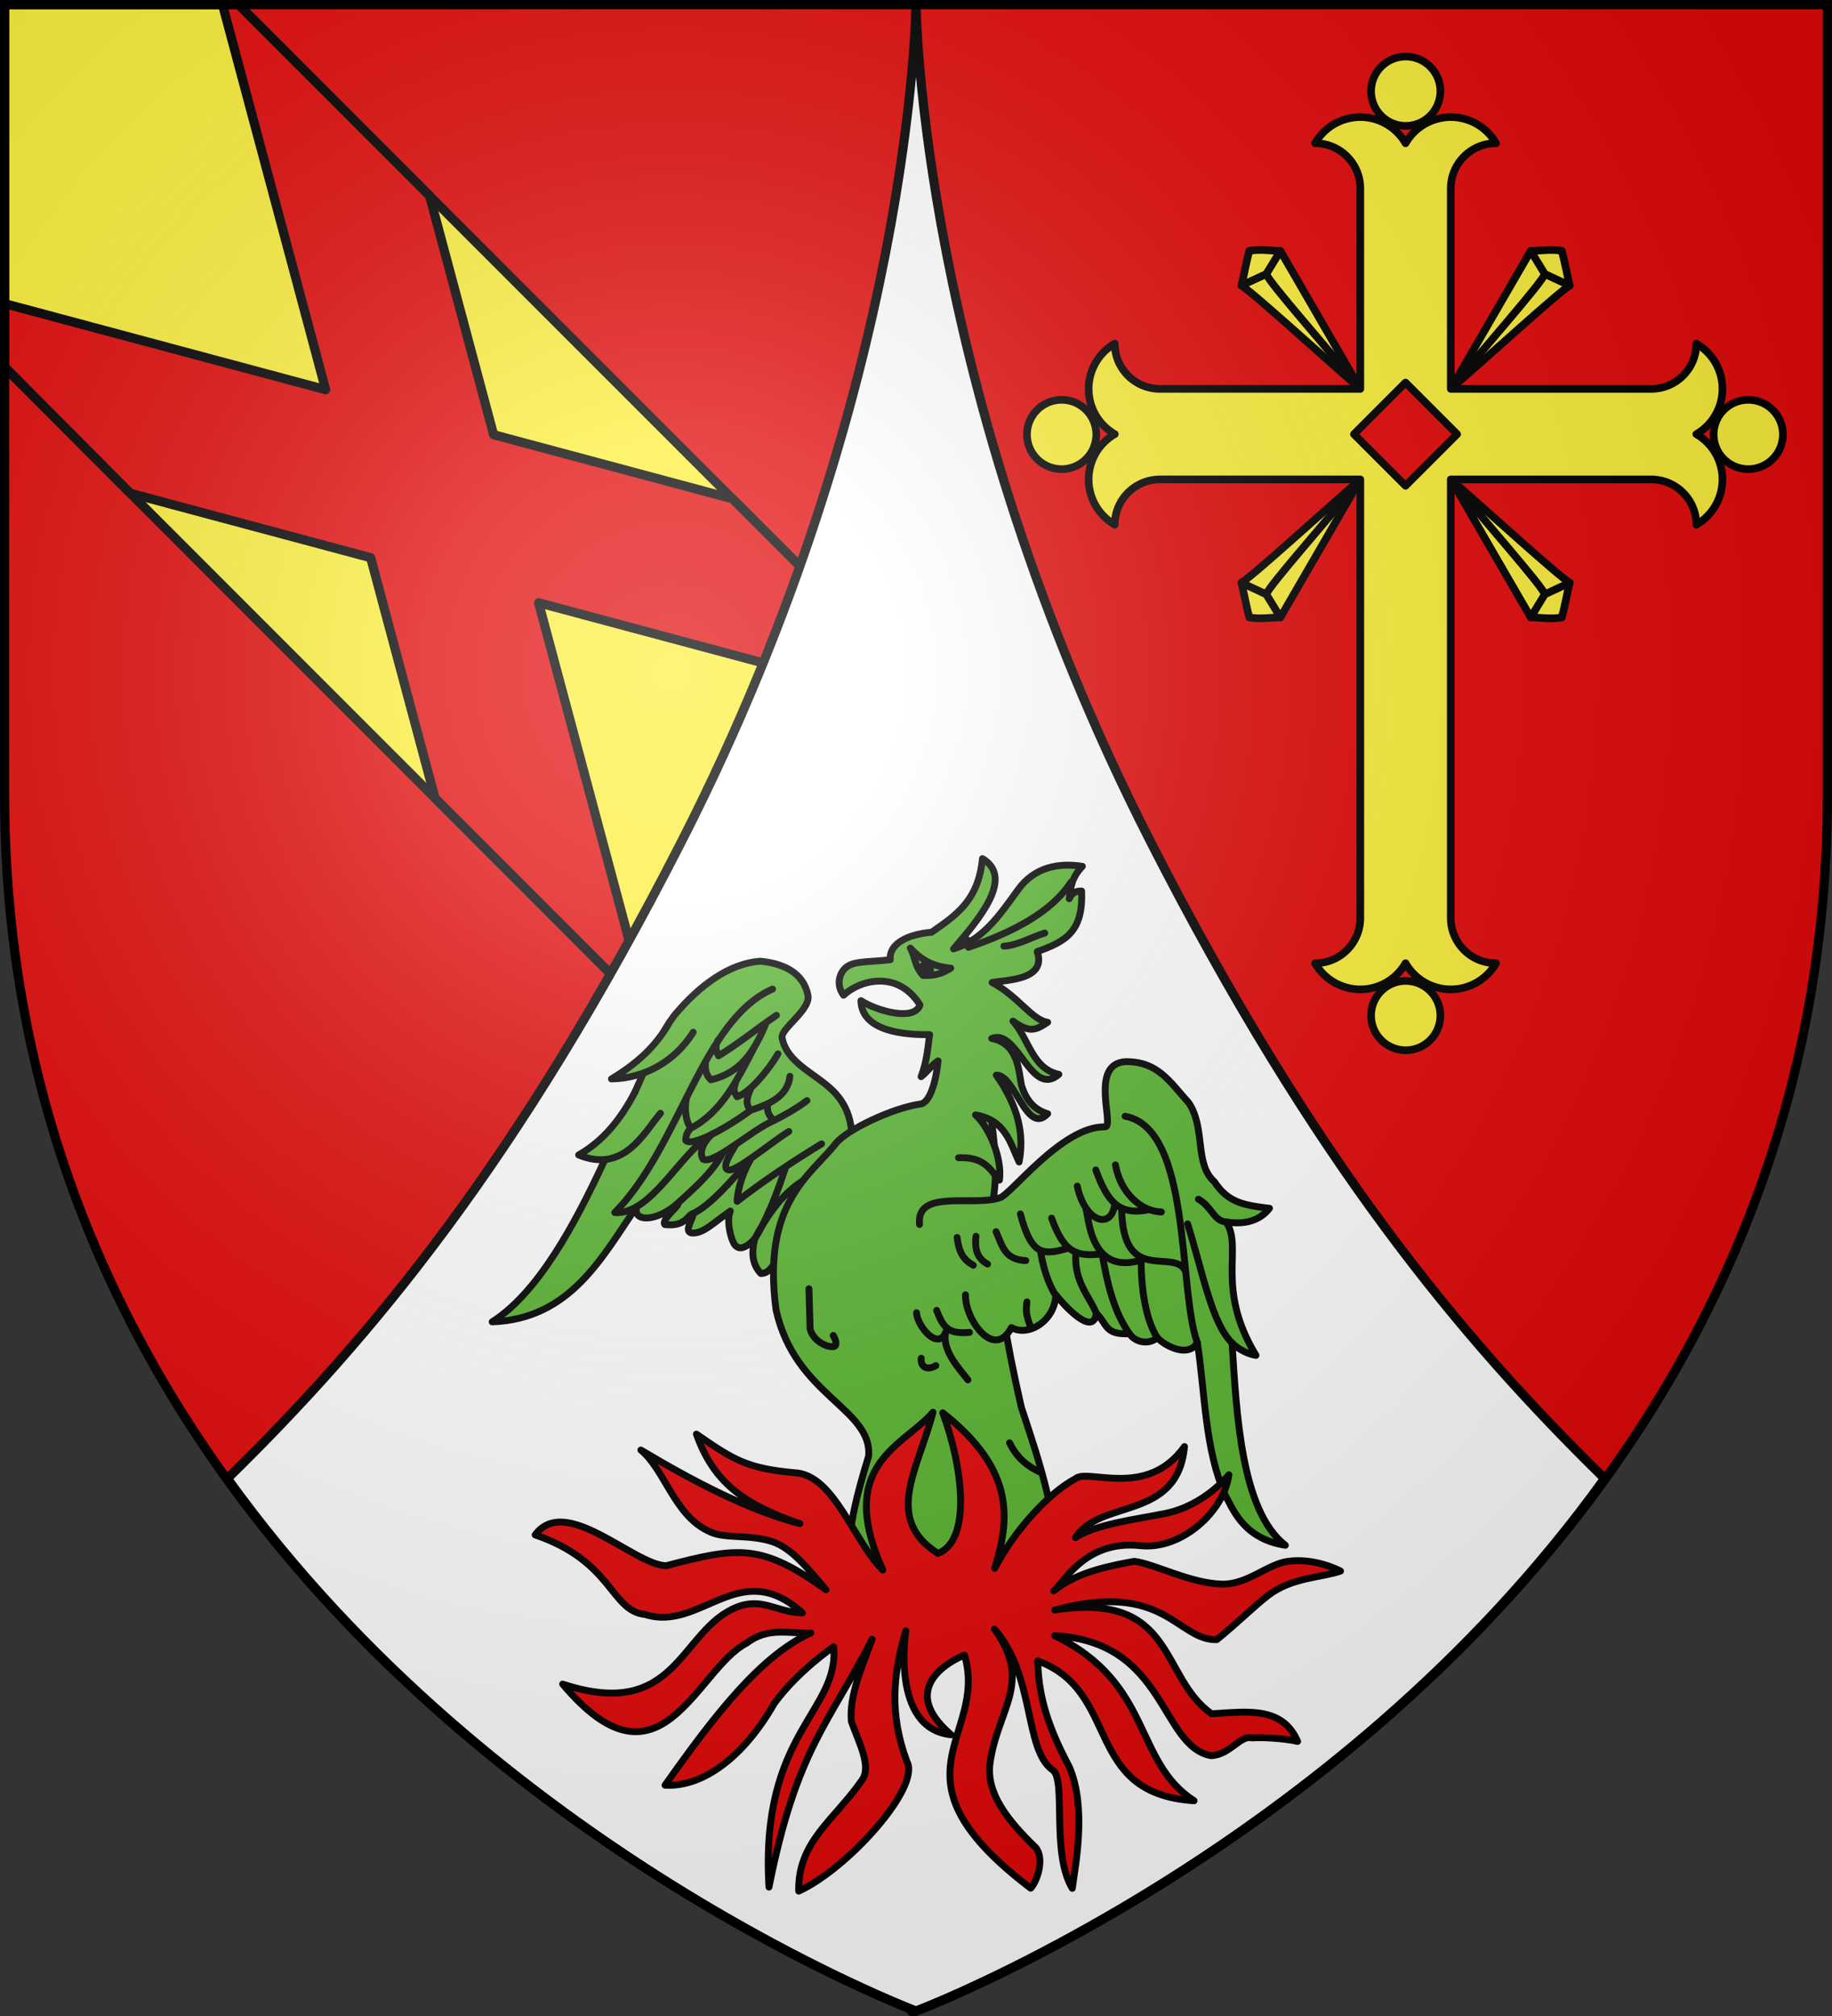 <svg xmlns="http://www.w3.org/2000/svg" width="600" height="660"><rect width="100%" height="100%" fill="#333333" stroke="none"/><radialGradient id="a" cx="220" cy="220" r="405" gradientUnits="userSpaceOnUse"><stop offset="0" stop-color="#fff" stop-opacity=".31"/><stop offset=".19" stop-color="#fff" stop-opacity=".25"/><stop offset=".6" stop-color="#6b6b6b" stop-opacity=".125"/><stop offset="1" stop-opacity=".125"/></radialGradient><path fill="#e20909" d="M1.5 1.5h597V260c0 286.31-298.5 398.5-298.5 398.5S1.5 546.31 1.5 260z"/><g stroke="#000" stroke-linecap="round" stroke-linejoin="round"><path fill="#fcef3c" stroke-width="3" d="M1.5 1.5v118.797l244.289 244.289L331.07 254.49 78.081 1.5z"/><path fill="#e20909" stroke-width="3" d="m72.87 1.5 33.784 126.08L1.5 99.404v20.676l41.207 41.422 78.686 21.084 21.084 78.687 69.746 69.747L176.4 197.326l133.2 35.692-69.75-69.748-78.188-20.952-20.951-78.187L78.08 1.5z"/><path fill="#fff" stroke-width="3" d="M300 1.512s-1.06 125.598-76.643 273.702C169.772 380.212 121.422 438.121 74.47 484.053 162.705 606.729 300 658.397 300 658.397s137.295-51.668 225.53-174.344c-46.952-45.932-95.302-103.84-148.887-208.839C301.06 127.11 300 1.512 300 1.512"/><g stroke-width="2.244" transform="translate(6.256 -1.729)scale(1.003)"><path fill="#5ab532" d="M271.837 371.15c-.518-6.523-3.303-10.652-6.215-13.522-5.78-5.599-14.837-8.93-16.46-17.05-.799-2.953 9.238-9.056 8.44-13.9-1.428-7.517-8.147-10.498-15.496-11.212-10.484.686-20.086 8.3-27.169 16.546-12.681 13.816-30.906 82.435-60.469 101.165 25.728-.896 36.074-21.567 47.14-37.485-1.119 5.096 6.429 4.673 12.867-.688 2.87-1.26-5.095 4.787-3.61 6.425 7.138.812 7.474-3.542 9.321-3.612-.56 2.618-3.009 5.74-.671 6.341 3.709.462 7.368-3.459 12.716-7.154-1.507 3.597.563 10.833 1.98 11.522 1.96 1.736 5.306-1.568 6.006-2.478-.854 3.528-1.33 7.811 1.973 11.339 3.095.085 4.612-3.676 6.173-6.131 8.119-14.839 15.356-25.267 23.474-40.105"/><path fill="none" d="M250.19 383.014c-2.268 6.93-5.69 16.231-9.973 23.034 3.863-7.223 8.755-14.551 15.642-18.876m-35.673 10.645c6.215-3.275 11.947-10.393 16.902-15.685m2.016-2.393c-2.352 3.737-4.451 9.49-4.661 14.11 8.986-6.93 18.099-12.977 27.589-18.772m-28.31.771c-1.693 2.73-4.23 6.956-2.303 7.67 2.142 1.176 13.228-8.23 19.905-12.472m-36.849 23.958c5.67-5.166 11.401-10.1 14.929-16.273m-3.024-6.93c-2.393 2.058-4.66 5.628-3.023 8.315 3.357 1.861 16.2-9.83 23.054-12.598m-26.96 2.394c-1.89 1.512-1.763 4.031-1.763 4.031 2.015 2.352 14.235-4.62 21.164-9.826m5.62-2.12c-.378 2.52.175 3.505 1.939 5.521 3.569-1.806 7.642-4.115 10.834-6.551m-18.393-3.78c-1.386 2.898-1.638 5.166 0 6.93 6.467-2.1 12.052-4.578 12.85-11.087m-17.65 1.751c-1.05 3.197-.575 3.183.39 4.926 3.99-1.218 10.121-8.483 13.354-13.984m-29.73 13.984c-1.05 3.528-.336 8.567 1.386 10.205 10.036-5.25 15.159-15.916 20.534-26.205m-15.873 5.04c-.21 2.435.336 3.989 1.763 5.417 9.7-2.184 14.236-9.407 17.763-17.89m3.654-3.15c-6.456 4.382-11.617 8.698-18.897 13.229-1.176-2.058-1.11-4.026.234-5.58m17.403-16.215c-23.096 10.078-30.319 51.527-51.525 72.944 11.674.882 21.332-19.15 30.613-24.693"/><g fill="#5ab532"><path d="M201.1 358.174c-4.618 8.861-10.371 15.958-18.392 20.536 14.698 6.047 21.206-7.056 26.707-13.607m10.708-26.456c-6.118 9.744-16.078 15.05-26.707 15.244 8.273-4.998 14.43-10.472 19.05-18.62M278.66 526.132c22.047-.84 39.18-.924 61.226-1.764-.073-26.409-6.293-44.117-12.614-63.277-5.126-22.227-7.784-39.291-10.188-63.463 6.089-21.333-6.215-49.721-2.016-72.189 1.848-8.314 1.428-12.724-8.44-19.023-10.112-1.801-22.837 1.175-22.172 8.567-6.425.756-10.96.378-13.732 2.016-2.603 1.511-4.325 5.795-1.511 9.574 5.249-4.955 17.678-8.399 24.943 3.15-1.764 5.46-14.11 1.974-19.274-1.386.21 10.079 14.403 11.213 22.423 11.087-.671 5.291-.965 8.819-2.771 13.732 1.806-1.344 3.737-4.074 5.543-5.165-.63 6.509-2.646 13.9-5.92 14.11-8.777 1.26-23.874 8.298-27.464 12.85-8.168 10.356-24.23 19.36-19.526 54.3 6.214 28.094 31.452 32.125 30.234 47.747-8.02 25.953-8.986 38.3 1.26 49.134"/><path d="M294.03 401.408c-1.218-11.717 17.469-5.795 26.077-8.693 3.36-.504 20.325-23.433 34.392-23.181 3.57.378-5.459-20.913 7.055-21.291 10.288.084 13.9 6.215 20.408 13.48 5.543 8.399 1.764 19.947 8.315 25.7 4.45 6.72 9.28 7.644 18.014 8.693-3.737 4.83-9.616 5.25-14.235 4.41 5.837 8.23-3.695 21.25 9.826 43.59-2.1-.252-5.585-1.763-7.81-4.031 1.47 22.97 2.94 54.76 17.385 66.015-14.236-2.141-17.511-12.976-19.527-16.125-6.803-15.035-6.677-33.848-9.196-50.016-2.856 4.997-10.372 1.302-13.102-1.638-2.268 2.184-6.803 1.974-9.07-1.26-8.23.378-7.139-3.15-10.834-6.677-.966 8.063-10.876-3.024-13.228-6.047-.184 8.296-8.774 13.904-14.487 10.709-5.67 10.876-15.244-2.814-14.992-10.71"/><path d="M297.973 306c7.727-5.417 15.29-10.167 16.591-24.025 10.387 6.214-.955 19.594-9.448 29.48 9.532-2.981 14.781-10.624 21.038-19.275 5.381-7.51 13.334-8.89 21.038-7.685-3.527 3.737-3.779 6.593-4.283 10.582.84-1.973 2.184-2.561 4.032-2.52.558 13.359-5.294 16.484-14.488 19.78 3.197 9.38-10.237 9.227-14.74 10.079 8.543 4.466 12.99 12.255 18.142 12.976-3.78 2.52-5.795 3.654-11.338-.378 5.249 5.795 6.214 15.496 14.99 17.386-9.07 7.895-13.479-15.202-21.92-11.716 8.777 1.595 8.861 11.128 9.701 15.244 1.68 5.459 4.62 8.147 8.567 9.322-6.845 7.265-10.667-12.808-16.755-12.598 7.333 10.5 9.134 19.511 7.432 28.346-2.981-6.383-4.451-13.648-14.235-15.37 4.703 4.284 8.776 14.488 7.81 21.292-3.275-3.822-5.165-7.643-13.353-7.307"/></g><path fill="#e20909" d="M301.597 462.868c24.003 18.898 21.77 35.112 16.955 50.777 6.569-12.55 17.71-24.695 26.417-29.292 3.914-3.488 23.278 6.761 35.562-10.462-2.279 24.359-27.517 16.953-35.59 29.722 6.702-4.37 18.671-5.786 29.185-7.871 13.03-2.584 20.9-12.664 20.9-12.664-1.463 11.726-15.272 24.647-28.945 23.152-18.289-2-25.284 12.742-28.26 14.753 5.696-4.395 12.16-7.165 26.343-9.64 6.677.85 18.465 7.27 28.745 7.443 8.12.136 14.712-6.46 21.227-7.409 9.196-1.34 17.364 3.154 17.364 3.154-6.09 2.148-15.963 1.994-23.68 7.966-4.856 3.756-9.778 8.794-16.749 14.41-12.955.326-16.901-19.404-52.901-9.661 39.64-6.094 34.112 21.884 51.222 33.863 11.784-.686 23.095-2.491 28.082 9.017-4.756-1.074-11.758-1.39-14.99-1.142-3.621-1.028-7.112 5.562-13.284 5.787-16.67-3.059-14.505-37.177-51.03-39.156 32.118 15.598 25.611 41.07 45.498 53.878-36.409-2.346-23.68-35.597-51.076-45.67.333 9.836 2.089 19.165 10.372 34.714 5.69 13.281 1.942 31.985.932 39.552-7.014-11.47-1.823-35.725-6.472-38.676-9.325-6.733-5.61-30.79-18.94-45.957 12.664 17.568 1.026 26.019-1.441 43.694-1.359 9.732 5.573 18.63 14.94 27.664 2.914 3.663.465 10.932-1.672 13.234-48.547-36.886-13.623-49.09-21.615-76.102 0 0-24.078 9.099-4.372 26.008-19.857-1.986-14.79-33.908-14.79-33.908-4.099 13.835-5.486 26.992.363 42.656 4.627 8.374-19.354 35.004-35.336 42.298-.354-16.215 11.67-23.26 20.553-36.098 3.51-4.454-1.08-12.695-3.355-19.297-.781-8.395 3.55-17.95 6.778-26.837-14.16 27.684-24.673 35.836-33.683 80.904-3.046-50.326 23.091-57.298 21.119-78.435 0 0-11.607 7.813-19.434 18.555-9.858 17.335-23.229 27.332-35.627 26.633 16.297-23.018 31.093-42.171 47.606-49.735-6.931.42-13.875-2.112-20.974 3.368-16.508 8.456-28.067 51.506-60.06 13.356 37.508 12.327 38.142-17.553 56.73-25.062 8.504-3.435 12.914 1.641 21.527 1.819-20.52-18.666-33.08 6.332-51.329.523-11.327-1.144-10.423-17.311-35.912-25.966 9.87-13.5 32.271 9.871 42.79 10.05 23.46-6.142 31.013-7.369 52.19 7.842-5.468-6.307-11.058-13.648-17.677-15.745-7.99-2.531-15.702-.665-20.791-3.447-11.093-5.24-14.154-19.96-21.996-26.41 17.312 10.301 34.838 19.529 51.935 24.035-18.727-6.42-28.296-13.76-33.806-29.239 12.17 8.42 16.523 11.175 31.956 12.61 12.992.486 19.307 22.294 28.923 31.771-15.61-34.7 6.885-40.425 16.38-51.516-4.855 18.723-16.274 34.657 1.616 46.084 11.064-4.237 8.108-28.351 1.577-45.895"/><path fill="#5ab532" d="m257.906 422.384.378 12.976c.462 2.856 4.073 5.964 7.433 5.922 1.301.042 1.343-1.68.126-3.654m57.571 35.024c2.478 5.165 6.215 7.81 9.7 9.449m-38.549-37.04c-.293 3.318 2.436 3.864 4.788 2.394m-6.3-17.26c.144 4.363 7.144 12.73 9.566 6.183-1.571 5.97 4.63 12.362 7.19 15.738m-10.204-22.677c2.351 6.3 4.45 7.685 10.708 7.181m2.141-31.37c-.504 4.662.63 7.307 3.78 9.071m-9.953-8.693c.63 5.04 2.142 7.307 5.291 9.071m17.511 11.969c-.378 2.897-.252 4.409 1.26 8.315m3.275-24.315c1.218 7.139 3.444 12.01 5.67 15.118m5.794-15.103c-.797 9.449 4.798 14.662 6.646 19.701m1.92-19.338c1.718 9.998 3.932 18.938 8.914 26.015m3.81-24.252c0 12.095 2.237 20.85 5.26 25.512m-52.627-34.583c2.226 5.166 2.94 9.071 9.7 9.45m13.354-3.906c-7.727 2.183-11.548 2.225-15.117-11.339m10.204 1.386c4.115 11.59 8.356 12.472 16.125 11.717m-4.927-14.687c.987 2.412 1.268 22.597 19.103 16.305m-7.436-16.233c.462 25.155 17.268 12.28 20.88 20.3m-23.148-21.811c-1.176 8.399-9.784 5.585-12.22-6.048m6.047-5.29c3.78 10.372 7.597 14.984 17.297 13.01m-10.872-14.649c1.596 9.03 8.23 15.16 14.991 15.37m-11.842-31.244c21.837 3.948 17.249 56.714 23.59 73.89m-3.181-38.74c5.165 16.504 7.824 32.17 14.519 38.866m-10.992-46.93c4.325 2.353 5.029 7.16 8.976 7.37"/><path fill="none" d="M291 311.178c4.486 4.906 8.847 6.164 13.207 6.541-2.474 1.552-4.822 2.6-9.056 2.39-3.02-3.564-2.139-5.115-4.151-8.931"/><ellipse cx="427.342" cy="78.913" rx="1.572" ry="1.006" transform="rotate(36.566)skewX(.003)"/><path fill="#5ab532" d="M309.993 310.926c14.759-4.947 27.38-11.782 33.459-21.258m-21.887 20.881c4.403-.21 9.308-3.06 13.334-4.277"/></g><g stroke-width="2.57"><g fill="#fcef3c"><path fill-rule="evenodd" d="M516.994 191.45c-.747 2.786-1.543 7.515-2.665 11.7-3.897.637-7.714-.043-10.463-.043-2.183-3.78-17.936-30.947-26.905-46.42 13.344 11.588 36.423 32.679 40.033 34.763m-110.521 0c.747 2.786 1.543 7.515 2.665 11.7 3.897.637 7.714-.043 10.463-.043 2.183-3.78 17.936-30.947 26.905-46.42-13.345 11.588-36.423 32.679-40.033 34.763m110.52-99.984c-.746-2.786-1.542-7.515-2.664-11.7-3.897-.637-7.714.043-10.463.043-2.183 3.78-17.936 30.947-26.905 46.42 13.344-11.588 36.423-32.679 40.033-34.763m-110.52 0c.747-2.786 1.543-7.515 2.665-11.7 3.897-.637 7.714.043 10.463.043 2.183 3.78 17.936 30.947 26.905 46.42-13.345-11.588-36.423-32.679-40.033-34.763" transform="matrix(.973 0 0 .973 11.066 4.495)"/><path d="M446.504 34.783a17.58 17.58 0 0 0-15.226 8.793c8.41 0 15.228 6.818 15.228 15.229v67.424h-67.42c-8.41 0-15.229-6.818-15.229-15.229a17.584 17.584 0 0 0 0 30.457 17.587 17.587 0 0 0 0 30.46c0-8.41 6.819-15.23 15.229-15.23h67.42v147.56c0 8.411-6.818 15.23-15.228 15.23a17.582 17.582 0 0 0 30.455 0 17.585 17.585 0 0 0 30.457 0c-8.41 0-15.228-6.819-15.228-15.23v-147.56h67.42c8.41 0 15.227 6.82 15.227 15.23a17.585 17.585 0 0 0 0-30.46 17.585 17.585 0 0 0 0-30.457c0 8.41-6.817 15.229-15.227 15.229h-67.42V58.805c0-8.411 6.818-15.23 15.228-15.23a17.585 17.585 0 0 0-30.457 0 17.59 17.59 0 0 0-15.229-8.792m15.223 89.318 17.36 17.364-17.36 17.362-17.362-17.362z" transform="matrix(.973 0 0 .973 11.066 4.495)"/><path d="M473.447 337.09a11.66 11.66 0 0 1-11.659 11.66 11.66 11.66 0 0 1-11.658-11.66 11.66 11.66 0 0 1 11.658-11.659 11.66 11.66 0 0 1 11.66 11.66M588.75 141.569a11.66 11.66 0 0 1-11.659 11.66 11.66 11.66 0 0 1-11.658-11.66 11.66 11.66 0 0 1 11.658-11.66 11.66 11.66 0 0 1 11.659 11.66M473.447 26.066a11.66 11.66 0 0 1-11.659 11.66 11.66 11.66 0 0 1-11.658-11.66 11.66 11.66 0 0 1 11.658-11.66 11.66 11.66 0 0 1 11.66 11.66M357.624 141.568a11.66 11.66 0 0 1-11.659 11.66 11.66 11.66 0 0 1-11.658-11.66 11.66 11.66 0 0 1 11.658-11.66 11.66 11.66 0 0 1 11.66 11.66" transform="matrix(.973 0 0 .973 11.066 4.495)"/></g><path fill="none" d="M508.608 195.354c-.754-2.71-21.015-25.447-31.11-38m39.496 34.096-8.386 3.904-4.742 7.753m-89.007-7.753c.753-2.71 21.014-25.447 31.11-38m-39.496 34.096 8.386 3.904 4.742 7.753m89.007-115.545c-.754 2.71-21.015 25.447-31.11 38m39.496-34.096-8.386-3.904-4.742-7.753m-89.007 7.753c.753 2.71 21.014 25.447 31.11 38m-39.496-34.096 8.386-3.904 4.742-7.753" transform="matrix(.973 0 0 .973 11.066 4.495)"/></g></g><path fill="url(#a)" d="M1.5 1.5h597V260c0 286.31-298.5 398.5-298.5 398.5S1.5 546.31 1.5 260z"/><path fill="none" stroke="#000" stroke-width="3" d="M1.5 1.5h597v258.46c0 286.265-298.5 398.438-298.5 398.438S1.5 546.225 1.5 259.96z"/></svg>